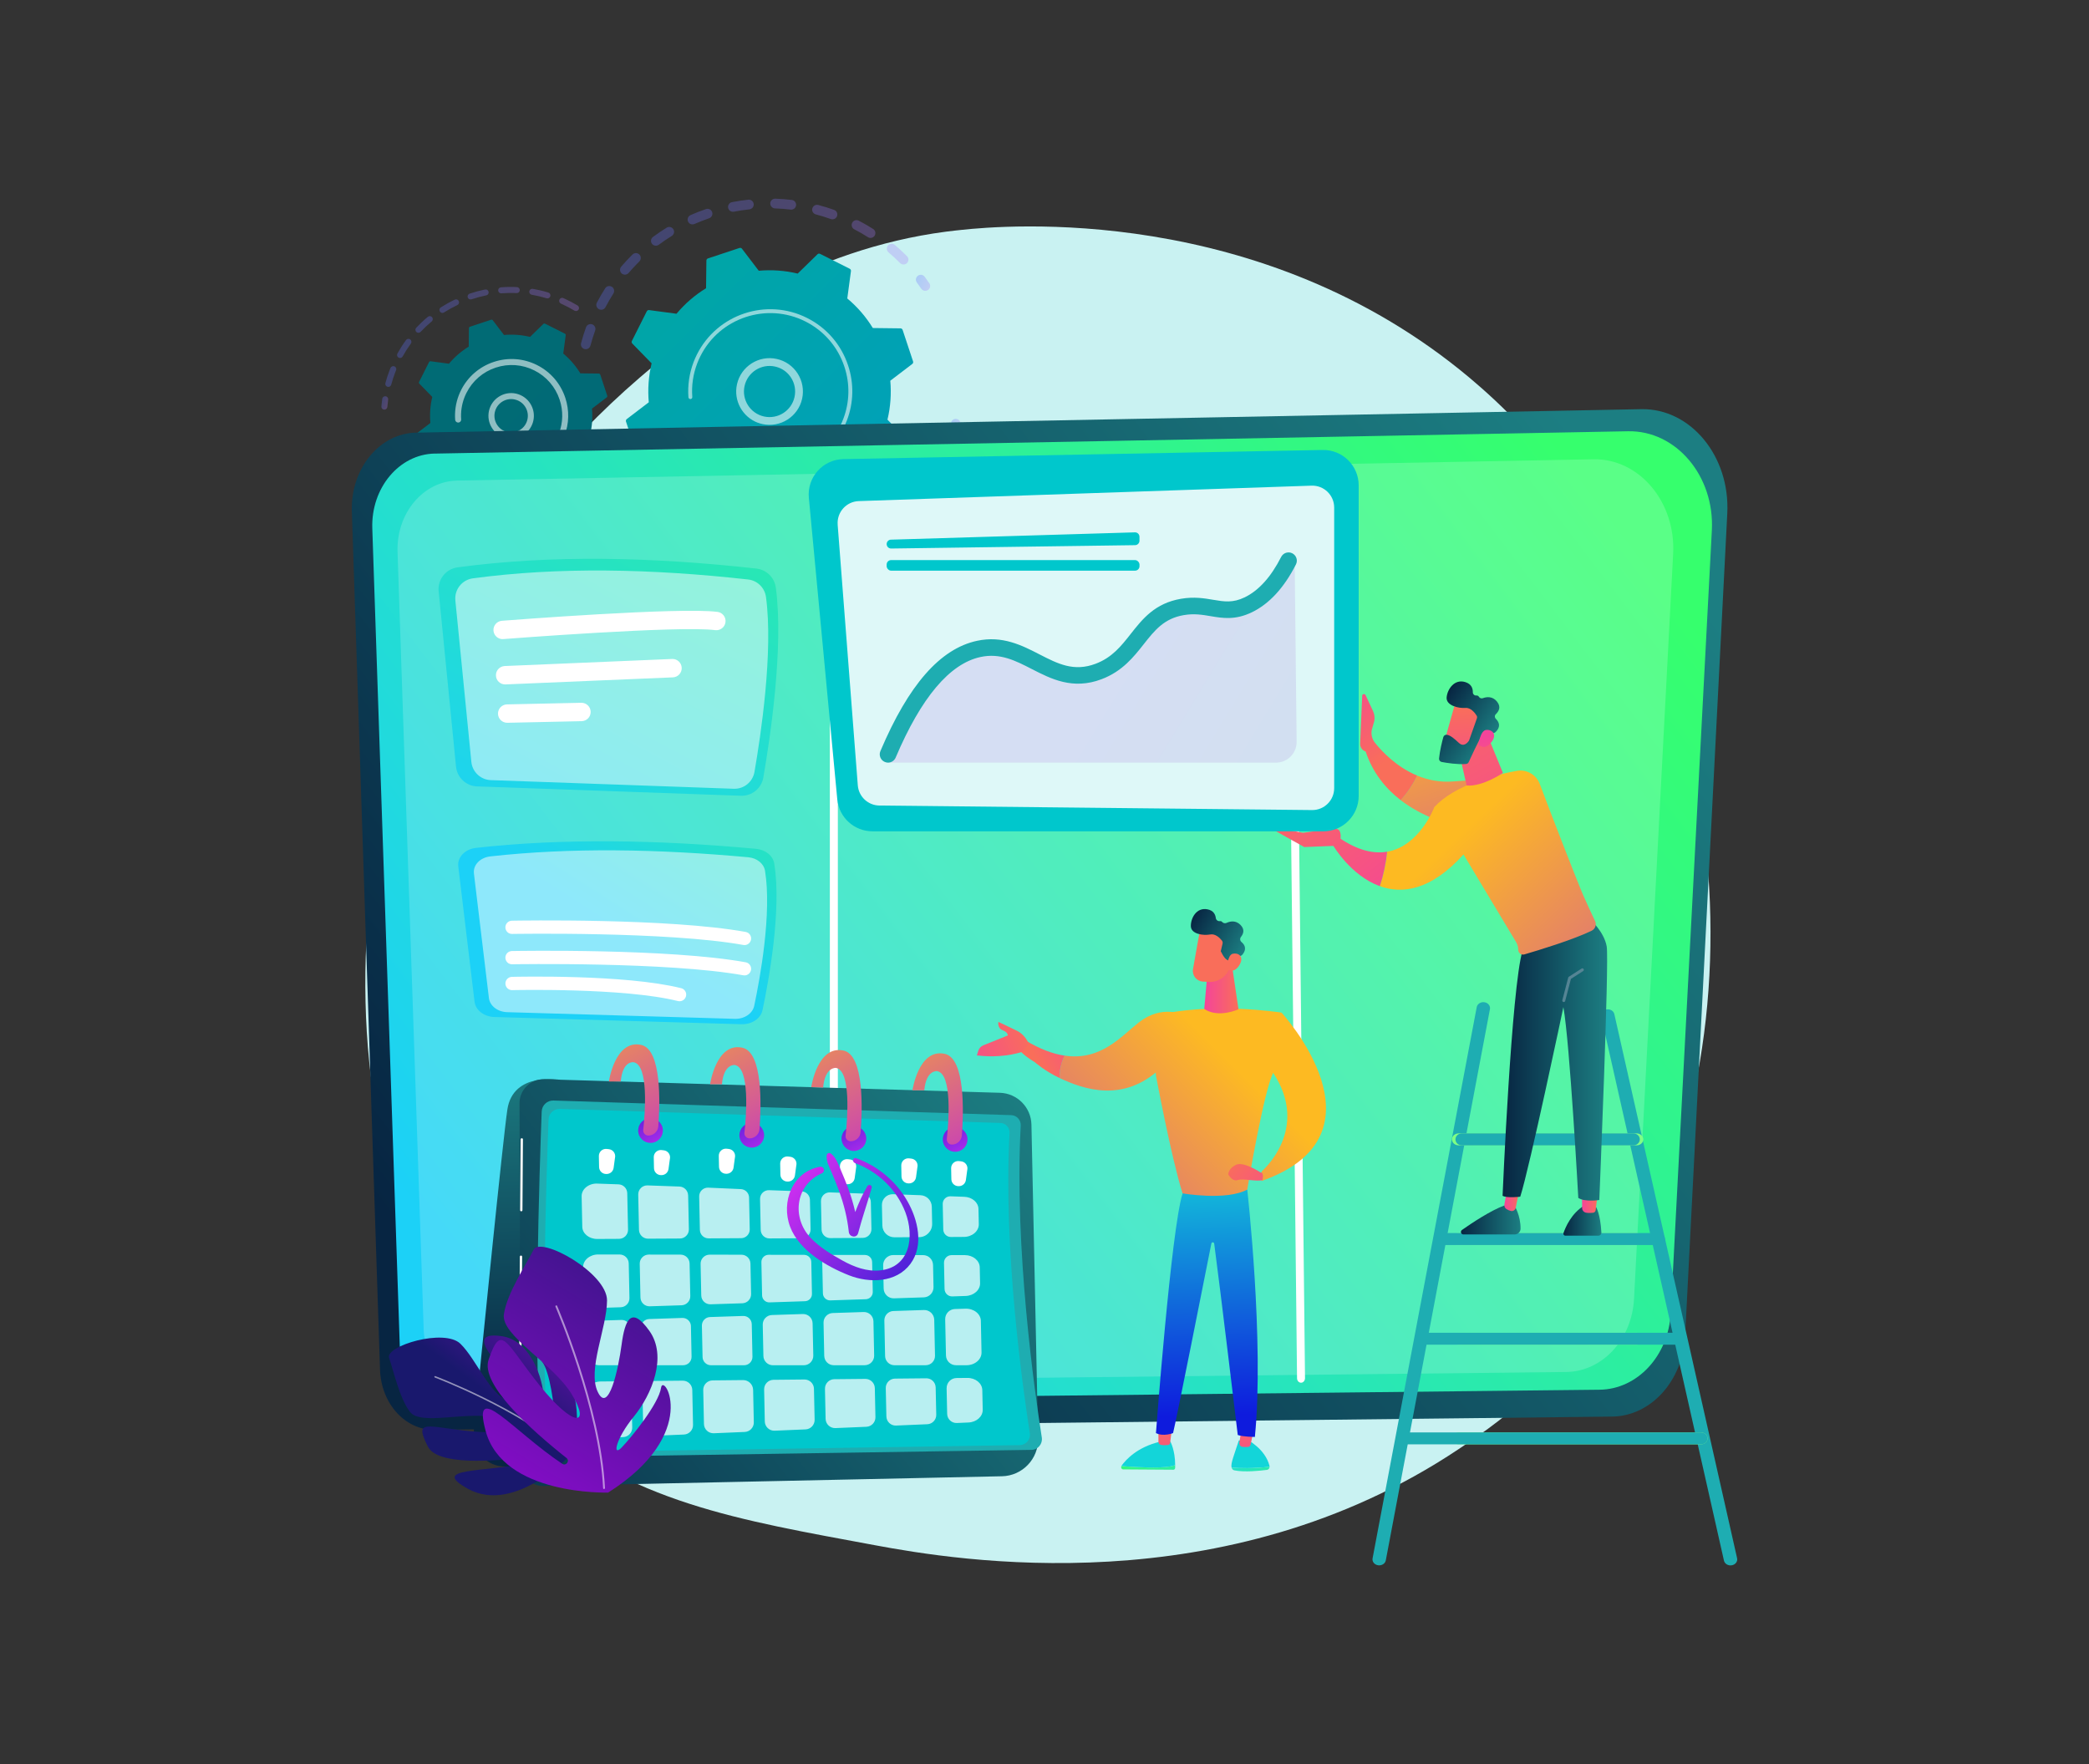 <?xml version="1.0" encoding="UTF-8"?>
<svg id="Layer_1" xmlns="http://www.w3.org/2000/svg" xmlns:xlink="http://www.w3.org/1999/xlink" viewBox="0 0 752 635">
  <rect x="0" y="0" width="752" height="635" fill="#333333" stroke="none"/>
  <defs>
    <style>
      .cls-1 {
        fill: url(#linear-gradient-61);
      }

      .cls-2 {
        fill: url(#linear-gradient-15);
      }

      .cls-3 {
        fill: url(#linear-gradient-13);
      }

      .cls-4 {
        fill: url(#linear-gradient-28);
      }

      .cls-5 {
        fill: url(#linear-gradient-65);
      }

      .cls-6 {
        fill: #c9f2f2;
      }

      .cls-7 {
        fill: url(#linear-gradient-53);
      }

      .cls-8 {
        fill: url(#linear-gradient-42);
      }

      .cls-9 {
        fill: url(#linear-gradient-46);
      }

      .cls-10 {
        fill: url(#linear-gradient-60);
      }

      .cls-11 {
        fill: url(#linear-gradient-2);
      }

      .cls-12 {
        fill: url(#linear-gradient-64);
      }

      .cls-13 {
        fill: url(#linear-gradient-56);
      }

      .cls-14 {
        fill: url(#linear-gradient-43);
      }

      .cls-15 {
        fill: url(#linear-gradient-25);
      }

      .cls-16 {
        fill: url(#linear-gradient-10);
      }

      .cls-17 {
        fill: url(#linear-gradient-12);
      }

      .cls-18 {
        fill: url(#linear-gradient-40);
      }

      .cls-19 {
        fill: url(#linear-gradient-27);
      }

      .cls-20 {
        opacity: .53;
      }

      .cls-20, .cls-21, .cls-22, .cls-23, .cls-24, .cls-25, .cls-26 {
        fill: #fff;
      }

      .cls-27 {
        opacity: .3;
      }

      .cls-28 {
        fill: url(#linear-gradient-37);
      }

      .cls-29 {
        fill: url(#linear-gradient-55);
      }

      .cls-30 {
        fill: url(#linear-gradient-39);
      }

      .cls-31 {
        fill: url(#linear-gradient-52);
      }

      .cls-32 {
        fill: #1eadb2;
      }

      .cls-22 {
        opacity: .5;
      }

      .cls-33 {
        fill: url(#linear-gradient-58);
      }

      .cls-34 {
        fill: url(#linear-gradient-47);
      }

      .cls-35 {
        fill: url(#linear-gradient-26);
      }

      .cls-36 {
        fill: url(#linear-gradient-4);
      }

      .cls-37 {
        fill: url(#linear-gradient-35);
      }

      .cls-38 {
        fill: url(#linear-gradient-30);
      }

      .cls-39 {
        fill: #00c7cc;
      }

      .cls-40 {
        fill: url(#linear-gradient-44);
      }

      .cls-41 {
        fill: url(#linear-gradient-49);
      }

      .cls-42 {
        fill: url(#linear-gradient-3);
      }

      .cls-43 {
        fill: url(#linear-gradient-34);
      }

      .cls-23 {
        opacity: .72;
      }

      .cls-44 {
        fill: url(#linear-gradient-5);
      }

      .cls-45 {
        fill: url(#linear-gradient-38);
      }

      .cls-46 {
        fill: url(#linear-gradient-22);
      }

      .cls-47 {
        fill: url(#linear-gradient-24);
      }

      .cls-24 {
        opacity: .18;
      }

      .cls-48 {
        fill: url(#linear-gradient-54);
      }

      .cls-25 {
        opacity: .87;
      }

      .cls-49 {
        fill: url(#linear-gradient-33);
      }

      .cls-50 {
        fill: url(#linear-gradient-51);
      }

      .cls-51 {
        fill: url(#linear-gradient-8);
      }

      .cls-52 {
        fill: url(#linear-gradient-57);
      }

      .cls-53 {
        fill: #558494;
      }

      .cls-54 {
        fill: url(#linear-gradient-14);
      }

      .cls-55 {
        fill: url(#linear-gradient-62);
      }

      .cls-56 {
        fill: url(#linear-gradient-29);
      }

      .cls-26 {
        opacity: .56;
      }

      .cls-57 {
        fill: url(#linear-gradient-20);
      }

      .cls-58 {
        fill: url(#linear-gradient-17);
      }

      .cls-59 {
        fill: url(#linear-gradient-50);
      }

      .cls-60 {
        fill: url(#linear-gradient-7);
      }

      .cls-61 {
        fill: url(#linear-gradient-9);
      }

      .cls-62 {
        fill: url(#linear-gradient-59);
      }

      .cls-63 {
        fill: url(#linear-gradient-11);
      }

      .cls-64 {
        fill: url(#linear-gradient-19);
      }

      .cls-65 {
        fill: url(#linear-gradient-32);
        opacity: .11;
      }

      .cls-66 {
        fill: url(#linear-gradient-6);
      }

      .cls-67 {
        fill: #1eadb1;
      }

      .cls-68 {
        fill: url(#linear-gradient-36);
      }

      .cls-69 {
        fill: url(#linear-gradient-21);
      }

      .cls-70 {
        fill: url(#linear-gradient-45);
      }

      .cls-71 {
        fill: url(#linear-gradient-48);
      }

      .cls-72 {
        fill: url(#linear-gradient-41);
      }

      .cls-73 {
        fill: url(#linear-gradient-16);
      }

      .cls-74 {
        fill: url(#linear-gradient);
      }

      .cls-75 {
        fill: url(#linear-gradient-23);
      }

      .cls-76 {
        fill: url(#linear-gradient-31);
      }

      .cls-77 {
        fill: url(#linear-gradient-63);
      }

      .cls-78 {
        fill: url(#linear-gradient-18);
      }
    </style>
    <linearGradient id="linear-gradient" x1="-458.85" y1="959.2" x2="-358.99" y2="959.2" gradientTransform="translate(992.99 -644.59) rotate(20.89)" gradientUnits="userSpaceOnUse">
      <stop offset="0" stop-color="#5f71ff"/>
      <stop offset="1" stop-color="#ac79f8"/>
    </linearGradient>
    <linearGradient id="linear-gradient-2" x1="-354.13" y1="932.9" x2="-348.3" y2="932.9" xlink:href="#linear-gradient"/>
    <linearGradient id="linear-gradient-3" x1="-323.86" y1="977.47" x2="-319.86" y2="977.47" xlink:href="#linear-gradient"/>
    <linearGradient id="linear-gradient-4" x1="-421.87" y1="1022.99" x2="-319.01" y2="1022.99" xlink:href="#linear-gradient"/>
    <linearGradient id="linear-gradient-5" x1="-432.12" y1="1044.67" x2="-426.36" y2="1044.67" xlink:href="#linear-gradient"/>
    <linearGradient id="linear-gradient-6" x1="-151.81" y1="1093.23" x2="-518.71" y2="932.16" gradientTransform="translate(992.99 -644.59) rotate(20.89)" gradientUnits="userSpaceOnUse">
      <stop offset="0" stop-color="#0098dd"/>
      <stop offset="1" stop-color="#00a997"/>
    </linearGradient>
    <linearGradient id="linear-gradient-7" x1="-518.26" y1="1042.37" x2="-515.41" y2="1042.37" xlink:href="#linear-gradient"/>
    <linearGradient id="linear-gradient-8" x1="-519.41" y1="1010.39" x2="-463.62" y2="1010.39" xlink:href="#linear-gradient"/>
    <linearGradient id="linear-gradient-9" x1="-494.51" y1="1063.87" x2="-430.84" y2="1063.87" xlink:href="#linear-gradient"/>
    <linearGradient id="linear-gradient-10" x1="-501.51" y1="1067.86" x2="-497.16" y2="1067.86" xlink:href="#linear-gradient"/>
    <linearGradient id="linear-gradient-11" x1="-180.6" y1="1158.7" x2="-547.5" y2="997.62" gradientTransform="translate(992.99 -644.59) rotate(20.89)" gradientUnits="userSpaceOnUse">
      <stop offset="0" stop-color="#361fd5"/>
      <stop offset=".07" stop-color="#2d2bc5"/>
      <stop offset=".22" stop-color="#1c43a7"/>
      <stop offset=".38" stop-color="#105590"/>
      <stop offset=".56" stop-color="#07627f"/>
      <stop offset=".75" stop-color="#016a76"/>
      <stop offset="1" stop-color="#006d73"/>
    </linearGradient>
    <linearGradient id="linear-gradient-12" x1="578.71" y1="170.54" x2="171.25" y2="480.78" gradientUnits="userSpaceOnUse">
      <stop offset="0" stop-color="#1c7e82"/>
      <stop offset="1" stop-color="#072542"/>
    </linearGradient>
    <linearGradient id="linear-gradient-13" x1="572.62" y1="174.98" x2="179.09" y2="474.61" gradientUnits="userSpaceOnUse">
      <stop offset="0" stop-color="#36ff6d"/>
      <stop offset="1" stop-color="#1cd1f7"/>
    </linearGradient>
    <linearGradient id="linear-gradient-14" x1="14270.19" y1="410.14" x2="14339.07" y2="410.14" gradientTransform="translate(14861.75) rotate(-180) scale(1 -1)" gradientUnits="userSpaceOnUse">
      <stop offset="0" stop-color="#7fff85"/>
      <stop offset="1" stop-color="#7eff83"/>
    </linearGradient>
    <linearGradient id="linear-gradient-15" y1="446.02" y2="446.02" xlink:href="#linear-gradient-14"/>
    <linearGradient id="linear-gradient-16" y1="481.9" y2="481.9" xlink:href="#linear-gradient-14"/>
    <linearGradient id="linear-gradient-17" x1="14247.04" y1="517.78" y2="517.78" xlink:href="#linear-gradient-14"/>
    <linearGradient id="linear-gradient-18" x1="6485.27" y1="439.36" x2="6498.96" y2="439.36" gradientTransform="translate(7061.75) rotate(-180) scale(1 -1)" xlink:href="#linear-gradient-12"/>
    <linearGradient id="linear-gradient-19" x1="6486.66" y1="433" x2="6492.21" y2="433" gradientTransform="translate(7061.75) rotate(-180) scale(1 -1)" gradientUnits="userSpaceOnUse">
      <stop offset="0" stop-color="#f96e5a"/>
      <stop offset="1" stop-color="#f4449a"/>
    </linearGradient>
    <linearGradient id="linear-gradient-20" x1="6514.37" y1="439.14" x2="6535.84" y2="439.14" gradientTransform="translate(7061.75) rotate(-180) scale(1 -1)" xlink:href="#linear-gradient-12"/>
    <linearGradient id="linear-gradient-21" x1="6514.7" y1="430.54" x2="6520.22" y2="430.54" xlink:href="#linear-gradient-19"/>
    <linearGradient id="linear-gradient-22" x1="6483.21" y1="381.58" x2="6520.84" y2="381.58" gradientTransform="translate(7061.75) rotate(-180) scale(1 -1)" xlink:href="#linear-gradient-12"/>
    <linearGradient id="linear-gradient-23" x1="6546.55" y1="248.49" x2="6507.23" y2="373.77" gradientTransform="translate(7061.75) rotate(-180) scale(1 -1)" gradientUnits="userSpaceOnUse">
      <stop offset="0" stop-color="#fdba22"/>
      <stop offset="1" stop-color="#bc24d9"/>
    </linearGradient>
    <linearGradient id="linear-gradient-24" x1="499.9" y1="273.67" x2="477.61" y2="241.43" gradientTransform="matrix(1,0,0,1,0,0)" xlink:href="#linear-gradient-19"/>
    <linearGradient id="linear-gradient-25" x1="6536.19" y1="300.23" x2="6430.12" y2="412.71" xlink:href="#linear-gradient-23"/>
    <linearGradient id="linear-gradient-26" x1="6598.07" y1="273.41" x2="6553.75" y2="328.55" xlink:href="#linear-gradient-19"/>
    <linearGradient id="linear-gradient-27" x1="6606.47" y1="280.16" x2="6562.15" y2="335.3" xlink:href="#linear-gradient-19"/>
    <linearGradient id="linear-gradient-28" x1="6548.21" y1="240.09" x2="6505.29" y2="318.95" xlink:href="#linear-gradient-19"/>
    <linearGradient id="linear-gradient-29" x1="7899.47" y1="4569.87" x2="7880.5" y2="4594.97" gradientTransform="translate(9616.37 1076.65) rotate(-144.78) scale(1 -1)" xlink:href="#linear-gradient-19"/>
    <linearGradient id="linear-gradient-30" x1="7884.98" y1="4575.93" x2="7907.64" y2="4575.93" gradientTransform="translate(9616.37 1076.65) rotate(-144.78) scale(1 -1)" xlink:href="#linear-gradient-12"/>
    <linearGradient id="linear-gradient-31" x1="7871.68" y1="4589.75" x2="7886.9" y2="4574.14" gradientTransform="translate(9616.37 1076.65) rotate(-144.78) scale(1 -1)" xlink:href="#linear-gradient-19"/>
    <linearGradient id="linear-gradient-32" x1="390.48" y1="236.77" x2="652.9" y2="396.36" gradientUnits="userSpaceOnUse">
      <stop offset="0" stop-color="#8a0ccb"/>
      <stop offset="1" stop-color="#19186d"/>
    </linearGradient>
    <linearGradient id="linear-gradient-33" x1="299.83" y1="211.58" x2="221.1" y2="334.84" xlink:href="#linear-gradient-13"/>
    <linearGradient id="linear-gradient-34" x1="316.86" y1="57.53" x2="180.82" y2="311.81" xlink:href="#linear-gradient-13"/>
    <linearGradient id="linear-gradient-35" x1="3949.17" y1="381.1" x2="3945.83" y2="505.21" gradientTransform="translate(4133.26) rotate(-180) scale(1 -1)" xlink:href="#linear-gradient-12"/>
    <linearGradient id="linear-gradient-36" x1="3941.14" y1="6160.81" x2="3761.94" y2="6396.18" gradientTransform="translate(6610.03 4198.78) rotate(-91.21) scale(1 -1)" xlink:href="#linear-gradient-12"/>
    <linearGradient id="linear-gradient-37" x1="3795.93" y1="459.94" x2="3841.01" y2="420.18" gradientTransform="translate(4133.26) rotate(-180) scale(1 -1)" gradientUnits="userSpaceOnUse">
      <stop offset="0" stop-color="#361fd5"/>
      <stop offset="1" stop-color="#c92eef"/>
    </linearGradient>
    <linearGradient id="linear-gradient-38" x1="3798.63" y1="463" x2="3843.7" y2="423.24" xlink:href="#linear-gradient-37"/>
    <linearGradient id="linear-gradient-39" x1="3795.46" y1="398.54" x2="3784.74" y2="419.34" gradientTransform="translate(4089.53 1115.72) rotate(-163.15) scale(1 -1)" xlink:href="#linear-gradient-37"/>
    <linearGradient id="linear-gradient-40" x1="3831.88" y1="398.2" x2="3821.16" y2="419" xlink:href="#linear-gradient-37"/>
    <linearGradient id="linear-gradient-41" x1="3868.65" y1="397" x2="3857.93" y2="417.8" xlink:href="#linear-gradient-37"/>
    <linearGradient id="linear-gradient-42" x1="3905.07" y1="395.29" x2="3894.35" y2="416.09" gradientTransform="translate(4122.45 906.71) rotate(-166.72) scale(1 -1)" xlink:href="#linear-gradient-37"/>
    <linearGradient id="linear-gradient-43" x1="3924.08" y1="350.01" x2="3885.17" y2="425.5" gradientTransform="translate(4133.26) rotate(-180) scale(1 -1)" xlink:href="#linear-gradient-23"/>
    <linearGradient id="linear-gradient-44" x1="3887.66" y1="351.01" x2="3848.74" y2="426.52" gradientTransform="translate(4133.26) rotate(-180) scale(1 -1)" xlink:href="#linear-gradient-23"/>
    <linearGradient id="linear-gradient-45" x1="3851.24" y1="352.02" x2="3812.31" y2="427.55" gradientTransform="translate(4133.26) rotate(-180) scale(1 -1)" xlink:href="#linear-gradient-23"/>
    <linearGradient id="linear-gradient-46" x1="3814.82" y1="353.18" x2="3775.87" y2="428.74" gradientTransform="translate(4133.26) rotate(-180) scale(1 -1)" xlink:href="#linear-gradient-23"/>
    <linearGradient id="linear-gradient-47" x1="5306.7" y1="569.48" x2="5307.52" y2="544.92" gradientTransform="translate(-4857.94)" gradientUnits="userSpaceOnUse">
      <stop offset="0" stop-color="#0e1bdd"/>
      <stop offset="1" stop-color="#13d5d9"/>
    </linearGradient>
    <linearGradient id="linear-gradient-48" x1="5335.88" y1="506.63" x2="5285.28" y2="546.36" gradientTransform="translate(-4857.94)" xlink:href="#linear-gradient-13"/>
    <linearGradient id="linear-gradient-49" x1="6729.77" y1="507.24" x2="6727.02" y2="531.21" gradientTransform="translate(7177.56) rotate(-180) scale(1 -1)" xlink:href="#linear-gradient-19"/>
    <linearGradient id="linear-gradient-50" x1="6776.4" y1="518.42" x2="6727.47" y2="556.84" gradientTransform="translate(7177.56) rotate(-180) scale(1 -1)" xlink:href="#linear-gradient-13"/>
    <linearGradient id="linear-gradient-51" x1="6762.29" y1="584.67" x2="6763.11" y2="560.11" gradientTransform="translate(7177.56) rotate(-180) scale(1 -1)" xlink:href="#linear-gradient-47"/>
    <linearGradient id="linear-gradient-52" x1="6758.7" y1="510.3" x2="6756.13" y2="532.73" gradientTransform="translate(7177.56) rotate(-180) scale(1 -1)" xlink:href="#linear-gradient-19"/>
    <linearGradient id="linear-gradient-53" x1="4931.01" y1="509.59" x2="4934.09" y2="413.01" gradientTransform="translate(5365.72) rotate(-180) scale(1 -1)" xlink:href="#linear-gradient-47"/>
    <linearGradient id="linear-gradient-54" x1="444.83" y1="384.08" x2="348.12" y2="480.79" gradientTransform="matrix(1,0,0,1,0,0)" xlink:href="#linear-gradient-23"/>
    <linearGradient id="linear-gradient-55" x1="4919.89" y1="355.28" x2="4932.21" y2="355.28" gradientTransform="translate(5365.72) rotate(-180) scale(1 -1)" xlink:href="#linear-gradient-19"/>
    <linearGradient id="linear-gradient-56" x1="7378.49" y1="-188.83" x2="7400.07" y2="-194.08" gradientTransform="translate(5783.15 3132.01) rotate(-151.13) scale(1 -1)" xlink:href="#linear-gradient-19"/>
    <linearGradient id="linear-gradient-57" x1="6019.1" y1="131.94" x2="6041.33" y2="131.94" gradientTransform="translate(5783.15 3132.01) rotate(-151.13) scale(1 -1)" xlink:href="#linear-gradient-12"/>
    <linearGradient id="linear-gradient-58" x1="7377.73" y1="-191.96" x2="7399.31" y2="-197.21" gradientTransform="translate(5783.15 3132.01) rotate(-151.13) scale(1 -1)" xlink:href="#linear-gradient-19"/>
    <linearGradient id="linear-gradient-59" x1="458.34" y1="397.59" x2="361.63" y2="494.3" gradientTransform="matrix(1,0,0,1,0,0)" xlink:href="#linear-gradient-23"/>
    <linearGradient id="linear-gradient-60" x1="4922.89" y1="418.13" x2="4900.97" y2="436.85" gradientTransform="translate(5365.72) rotate(-180) scale(1 -1)" xlink:href="#linear-gradient-19"/>
    <linearGradient id="linear-gradient-61" x1="421.76" y1="361.01" x2="325.05" y2="457.72" gradientTransform="matrix(1,0,0,1,0,0)" xlink:href="#linear-gradient-23"/>
    <linearGradient id="linear-gradient-62" x1="372.6" y1="380.43" x2="395.28" y2="368.89" gradientTransform="matrix(1,0,0,1,0,0)" xlink:href="#linear-gradient-19"/>
    <linearGradient id="linear-gradient-63" x1="370.54" y1="370.34" x2="340.69" y2="383.07" gradientTransform="matrix(1,0,0,1,0,0)" xlink:href="#linear-gradient-19"/>
    <linearGradient id="linear-gradient-64" x1="793.85" y1="350.05" x2="757.15" y2="388.2" gradientTransform="translate(-624.4 212.63) rotate(-7.28)" xlink:href="#linear-gradient-32"/>
    <linearGradient id="linear-gradient-65" x1="757.46" y1="427.59" x2="845.78" y2="315.63" gradientTransform="translate(-624.4 212.63) rotate(-7.28)" xlink:href="#linear-gradient-32"/>
  </defs>
  <path class="cls-6" d="M557.49,495.32c-12.6,12.99-23.88,20.63-32.52,26.39-84.21,56.23-180.48,40.02-210.24,34.48-48.02-8.94-88.55-15.24-123.38-46.71-79.14-71.5-75.29-220.64-14.82-313.03,7.17-10.95,67.55-100.45,164.02-113.06,2.36-.31,4.12-.48,5.66-.65,14.92-1.58,107.41-9.92,182.82,53.26,10.79,9.04,28.17,25.36,44.28,50.24,58.9,90.97,59.09,231.86-15.82,309.07Z"/>
  <g>
    <g>
      <g class="cls-27">
        <path class="cls-74" d="M210.24,125.6c-.83-.32-1.3-1.21-1.07-2.09.51-1.91,1.11-3.83,1.78-5.7.33-.91,1.33-1.38,2.24-1.05.01,0,.02,0,.03.01.89.34,1.35,1.33,1.02,2.23-.64,1.78-1.21,3.6-1.69,5.41-.25.93-1.21,1.49-2.14,1.24-.06-.02-.12-.04-.18-.06ZM215.79,111.39c-.06-.02-.13-.05-.19-.09-.86-.45-1.19-1.51-.74-2.36.92-1.76,1.93-3.5,2.99-5.16.52-.82,1.6-1.06,2.42-.54.82.52,1.05,1.6.54,2.42-1.01,1.58-1.96,3.24-2.84,4.91-.42.79-1.36,1.14-2.17.82ZM224.32,98.75c-.18-.07-.36-.17-.51-.3-.73-.63-.82-1.73-.19-2.47,1.29-1.51,2.66-2.98,4.07-4.37.69-.68,1.8-.67,2.48.02.68.69.67,1.8-.02,2.48-1.34,1.32-2.64,2.72-3.86,4.15-.49.58-1.28.76-1.96.5ZM235.47,88.34c-.3-.11-.57-.31-.78-.59-.58-.78-.41-1.87.36-2.45,1.59-1.18,3.26-2.31,4.94-3.35.82-.51,1.9-.25,2.41.57.51.82.25,1.9-.57,2.41-1.6.99-3.18,2.06-4.69,3.18-.5.37-1.13.44-1.67.23ZM248.66,80.67c-.42-.16-.78-.48-.98-.93-.39-.89.01-1.92.9-2.31,1.81-.8,3.68-1.53,5.56-2.17.91-.31,1.91.17,2.22,1.09.31.91-.17,1.91-1.09,2.22-1.79.61-3.56,1.31-5.28,2.06-.44.19-.91.19-1.33.03ZM263.21,76.12c-.55-.21-.98-.69-1.1-1.3-.18-.95.44-1.87,1.38-2.05,1.95-.38,3.93-.68,5.9-.89.96-.1,1.82.59,1.93,1.55.1.96-.59,1.82-1.55,1.93-1.87.2-3.76.48-5.61.84-.33.06-.66.03-.96-.08ZM324.64,95.1c-.23-.09-.44-.22-.62-.4-1.32-1.34-2.72-2.64-4.16-3.86-.74-.63-.83-1.73-.2-2.47.63-.74,1.73-.83,2.47-.2,1.51,1.29,2.99,2.65,4.38,4.06.68.69.67,1.8-.01,2.48-.5.5-1.23.63-1.86.39ZM278.41,74.9c-.68-.26-1.15-.93-1.13-1.69.03-.97.84-1.72,1.81-1.69,1.98.06,3.98.22,5.95.45.96.12,1.65.98,1.53,1.95-.11.96-.99,1.65-1.95,1.53-1.87-.22-3.77-.37-5.65-.43-.2,0-.39-.05-.57-.11ZM312.76,85.53c-.11-.04-.21-.09-.32-.16-1.59-1.01-3.24-1.96-4.92-2.83-.86-.45-1.19-1.5-.74-2.36.45-.86,1.51-1.19,2.36-.74,1.76.92,3.5,1.92,5.17,2.98.82.52,1.06,1.6.54,2.42-.45.71-1.34.99-2.1.7ZM293.49,77.11c-.83-.32-1.3-1.21-1.07-2.08.25-.93,1.2-1.49,2.14-1.25,1.91.51,3.83,1.1,5.7,1.77.01,0,.02,0,.04.01.89.34,1.34,1.33,1.02,2.23-.33.91-1.33,1.38-2.24,1.06-1.77-.63-3.6-1.2-5.42-1.68-.06-.02-.12-.04-.18-.06Z"/>
        <path class="cls-11" d="M332.46,104.58c-.32-.12-.61-.34-.82-.65-.51-.75-1.04-1.49-1.58-2.22-.58-.78-.42-1.87.36-2.45.78-.58,1.87-.42,2.45.36.57.77,1.13,1.55,1.67,2.34.54.8.34,1.89-.46,2.43-.49.34-1.1.39-1.61.19Z"/>
      </g>
      <g class="cls-27">
        <path class="cls-42" d="M342.92,156.92c-.79-.3-1.27-1.14-1.09-1.99.18-.88.35-1.79.5-2.68.16-.95,1.06-1.6,2.01-1.44.96.16,1.6,1.06,1.44,2.01-.16.94-.33,1.89-.53,2.82-.2.95-1.12,1.55-2.07,1.36-.09-.02-.18-.05-.27-.08Z"/>
        <path class="cls-36" d="M251.92,206.78c-.75-.29-1.5-.59-2.25-.9-.89-.38-1.31-1.4-.93-2.29.37-.89,1.41-1.31,2.29-.94,1.73.73,3.48,1.38,5.23,1.95.92.3,1.42,1.29,1.12,2.21-.3.92-1.29,1.42-2.21,1.12-1.08-.35-2.18-.74-3.25-1.15ZM241.41,201.72c-.09-.03-.18-.08-.27-.13-1.68-.99-3.34-2.07-4.93-3.2-.79-.56-.97-1.65-.41-2.44.56-.79,1.66-.97,2.44-.41,1.51,1.07,3.08,2.09,4.68,3.04.83.49,1.11,1.57.62,2.4-.44.75-1.35,1.04-2.13.75ZM264.1,210.17c-.77-.29-1.25-1.1-1.1-1.95.17-.95,1.08-1.58,2.03-1.41,1.82.33,3.68.58,5.53.76.96.09,1.67.94,1.58,1.91-.09.96-.94,1.67-1.91,1.58-1.94-.18-3.9-.45-5.82-.8-.11-.02-.21-.05-.32-.09ZM229.41,192.7c-.21-.08-.4-.2-.57-.36-1.42-1.34-2.8-2.75-4.1-4.2-.65-.72-.59-1.83.13-2.47.72-.65,1.83-.59,2.47.13,1.24,1.38,2.55,2.72,3.9,3.99.7.66.74,1.77.07,2.47-.5.53-1.26.68-1.9.44ZM279.07,211.19c-.63-.24-1.09-.84-1.13-1.56-.04-.97.71-1.78,1.67-1.83,1.85-.08,3.72-.24,5.56-.48.96-.12,1.84.55,1.96,1.51.12.96-.55,1.84-1.51,1.96-1.94.25-3.91.42-5.85.5-.25.01-.48-.03-.7-.11ZM293.89,208.89c-.51-.19-.92-.62-1.07-1.18-.25-.93.3-1.89,1.23-2.15,1.79-.48,3.58-1.05,5.32-1.68.91-.33,1.91.14,2.24,1.05.33.91-.14,1.91-1.05,2.24-1.83.66-3.72,1.26-5.6,1.77-.37.1-.75.07-1.08-.05ZM307.87,203.42c-.38-.15-.72-.43-.93-.82-.45-.86-.12-1.91.74-2.36,1.64-.86,3.27-1.8,4.83-2.8.82-.52,1.9-.28,2.42.54.52.82.28,1.9-.54,2.42-1.64,1.05-3.35,2.04-5.08,2.94-.46.24-.99.26-1.44.09ZM320.31,195.02c-.27-.1-.51-.27-.71-.5-.63-.74-.54-1.84.2-2.47,1.41-1.2,2.79-2.47,4.1-3.79.68-.69,1.79-.69,2.48,0,.69.68.69,1.79,0,2.48-1.37,1.38-2.83,2.72-4.32,3.99-.5.43-1.18.52-1.76.3ZM330.62,184.1c-.15-.06-.29-.14-.43-.24-.77-.58-.93-1.68-.35-2.45,1.11-1.48,2.18-3.02,3.16-4.6.51-.82,1.6-1.06,2.41-.55.82.51,1.07,1.59.55,2.41-1.04,1.65-2.16,3.28-3.33,4.84-.48.64-1.31.86-2.02.58ZM338.26,171.19s-.07-.03-.1-.04c-.88-.4-1.27-1.44-.87-2.32.56-1.24,1.09-2.52,1.58-3.79.18-.46.35-.92.51-1.38.33-.91,1.33-1.39,2.24-1.06.93.31,1.39,1.33,1.06,2.24-.17.49-.35.97-.54,1.46-.51,1.34-1.07,2.68-1.66,3.99-.38.85-1.36,1.24-2.22.91Z"/>
        <path class="cls-44" d="M219.66,181.23c-.33-.12-.62-.35-.83-.66-.53-.79-1.05-1.6-1.56-2.41-.51-.82-.25-1.9.57-2.41.82-.51,1.9-.25,2.41.57.48.77.97,1.55,1.48,2.29.54.8.33,1.89-.47,2.43-.49.33-1.09.38-1.6.18Z"/>
      </g>
      <g>
        <path class="cls-66" d="M229.11,163.1c.11.33.42.56.77.56l9.96.12c2.43,3.97,5.51,7.57,9.19,10.64l-1.32,9.86c-.05.35.13.68.44.84l10.67,5.36c.31.16.69.1.94-.15l7.12-6.95c4.65,1.12,9.39,1.43,14.02,1.02l6.04,7.92c.21.28.58.39.91.28l11.34-3.76c.33-.11.56-.42.56-.77l.12-9.96c3.97-2.43,7.57-5.51,10.64-9.19l9.86,1.32c.35.05.68-.13.84-.44l5.36-10.67c.16-.31.1-.69-.15-.94l-6.95-7.12c1.12-4.65,1.43-9.39,1.02-14.02l7.92-6.04c.28-.21.39-.58.28-.91l-3.76-11.34c-.11-.33-.42-.56-.77-.56l-9.96-.12c-2.43-3.97-5.51-7.57-9.19-10.64l1.32-9.86c.05-.35-.13-.68-.44-.84l-10.67-5.36c-.31-.16-.69-.1-.94.15l-7.12,6.95c-4.65-1.12-9.39-1.43-14.02-1.02l-6.04-7.92c-.21-.28-.58-.39-.91-.28l-11.34,3.76c-.33.11-.56.42-.56.77l-.12,9.96c-3.97,2.43-7.57,5.51-10.64,9.19l-9.86-1.32c-.35-.05-.68.13-.84.44l-5.36,10.67c-.16.31-.1.69.15.94l6.95,7.12c-1.12,4.65-1.43,9.39-1.02,14.02l-7.92,6.04c-.28.21-.39.58-.28.91l3.76,11.34Z"/>
        <path class="cls-26" d="M272.73,152.15c-5.47-2.09-8.74-7.94-7.43-13.82,1.43-6.46,7.86-10.56,14.32-9.12,3.13.69,5.81,2.57,7.53,5.27,1.72,2.7,2.29,5.92,1.6,9.05-1.43,6.46-7.86,10.56-14.32,9.12-.58-.13-1.15-.3-1.69-.51ZM280.32,132.34c-.42-.16-.86-.29-1.31-.39-4.96-1.1-9.88,2.04-10.98,6.99-1.1,4.96,2.04,9.88,7,10.98,4.96,1.1,9.88-2.04,10.98-6.99.53-2.4.1-4.87-1.22-6.94-1.07-1.69-2.63-2.95-4.46-3.65Z"/>
        <path class="cls-26" d="M266.78,168.44c-.94-.36-1.87-.77-2.78-1.22h0c-.29-.14-.57-.29-.85-.45-1.39-.76-2.72-1.62-3.96-2.58-.02-.01-.03-.03-.05-.04-.05-.04-.1-.07-.14-.11-.09-.07-.19-.15-.28-.22-.24-.2-.32-.52-.22-.79.03-.07.06-.13.11-.19.24-.3.68-.35.98-.11,1.55,1.25,3.25,2.34,5.04,3.24,8.91,4.47,19.08,3.76,27.07-1.01,4.44-2.65,8.2-6.55,10.69-11.5.44-.87.83-1.75,1.17-2.65,2.3-6.03,2.46-12.61.4-18.82-2.36-7.13-7.36-12.92-14.07-16.29-13.86-6.96-30.8-1.35-37.76,12.51-.43.85-.81,1.73-1.15,2.61-1.47,3.85-2.08,7.97-1.77,12.08,0,.11,0,.21-.04.3-.09.25-.32.43-.6.45-.39.03-.72-.26-.75-.65-.32-4.31.32-8.64,1.86-12.68.36-.93.76-1.85,1.21-2.74,7.31-14.55,25.09-20.44,39.64-13.13,7.05,3.54,12.29,9.61,14.77,17.1,2.16,6.52,2,13.43-.42,19.76-.36.94-.77,1.87-1.23,2.78-3.54,7.05-9.61,12.29-17.1,14.77-6.52,2.16-13.43,2-19.76-.42Z"/>
      </g>
    </g>
    <g>
      <g class="cls-27">
        <path class="cls-60" d="M137.98,147.4c-.44-.17-.73-.61-.69-1.1.07-.92.17-1.84.3-2.75.08-.59.63-1,1.22-.92.59.08,1,.63.92,1.22-.12.87-.22,1.75-.29,2.62-.05.59-.57,1.04-1.16.99-.11,0-.21-.03-.3-.07Z"/>
        <path class="cls-51" d="M139.39,139.2c-.51-.2-.8-.75-.66-1.29.41-1.53.9-3.05,1.47-4.52.12-.31.24-.62.37-.93.23-.55.88-.79,1.41-.6.55.22.82.86.6,1.41-.12.3-.24.59-.35.89-.54,1.41-1.01,2.86-1.4,4.32-.16.58-.75.92-1.32.76-.04-.01-.07-.02-.11-.03ZM143.62,128.8s-.1-.04-.14-.07c-.52-.29-.71-.95-.42-1.47.93-1.67,1.97-3.31,3.1-4.85.35-.48,1.03-.59,1.51-.24.48.35.59,1.03.24,1.51-1.07,1.47-2.07,3.03-2.96,4.63-.26.48-.83.67-1.33.49ZM150.24,119.73c-.13-.05-.25-.12-.36-.22-.43-.41-.46-1.09-.05-1.53,1.31-1.39,2.72-2.72,4.2-3.94.46-.38,1.14-.32,1.52.14.38.46.32,1.14-.14,1.52-1.41,1.17-2.75,2.43-4,3.76-.31.33-.78.42-1.17.27ZM158.88,112.57c-.21-.08-.39-.23-.53-.43-.32-.5-.17-1.17.33-1.49,1.62-1.03,3.31-1.97,5.03-2.79.54-.26,1.18-.03,1.44.51.26.54.03,1.18-.51,1.44-1.64.78-3.26,1.68-4.8,2.66-.3.19-.66.22-.97.1ZM169.02,107.74c-.29-.11-.53-.35-.64-.67-.19-.57.12-1.18.68-1.37,1.82-.61,3.69-1.11,5.56-1.49.59-.12,1.16.26,1.27.84s-.26,1.16-.84,1.27c-1.79.36-3.57.84-5.3,1.42-.25.08-.5.07-.73-.02ZM180.02,105.51c-.38-.14-.66-.5-.69-.93-.05-.6.4-1.11,1-1.16,1.91-.15,3.84-.18,5.75-.08.6.03,1.06.54,1.03,1.13-.03.6-.54,1.06-1.13,1.03-1.82-.09-3.66-.06-5.48.08-.16.01-.32-.01-.47-.07ZM191.22,106.04c-.47-.18-.77-.68-.68-1.19.1-.59.66-.98,1.25-.88,1.88.33,3.76.77,5.6,1.33.57.18.89.78.72,1.35-.17.57-.78.89-1.35.72-1.75-.53-3.55-.96-5.34-1.27-.07-.01-.14-.03-.2-.06ZM206.96,111.9c-.06-.02-.12-.05-.17-.08-1.35-.81-2.77-1.56-4.22-2.23-.22-.1-.44-.2-.65-.3-.55-.24-.79-.88-.55-1.43.24-.55.89-.81,1.43-.55.23.1.46.21.69.31,1.51.7,3,1.49,4.42,2.34.51.31.68.97.37,1.48-.27.46-.83.64-1.31.45Z"/>
      </g>
      <g class="cls-27">
        <path class="cls-61" d="M167.8,193.86c-.55-.21-.83-.83-.63-1.38.21-.56.83-.85,1.39-.64,1.69.62,3.43,1.14,5.17,1.55.58.14.94.72.81,1.3-.14.58-.72.94-1.3.81-1.83-.43-3.65-.98-5.42-1.62,0,0,0,0-.01,0ZM162.73,191.64s-.07-.03-.11-.05c-1.68-.85-3.32-1.82-4.88-2.87-.5-.33-.63-1-.29-1.5.33-.5,1.01-.63,1.5-.3,1.49,1,3.06,1.92,4.66,2.74.53.27.74.92.47,1.45-.25.5-.84.71-1.35.52ZM178.55,196.37c-.45-.17-.74-.63-.69-1.13.06-.59.6-1.02,1.19-.96,1.79.19,3.6.28,5.4.25.6,0,1.09.47,1.1,1.07,0,.6-.47,1.09-1.07,1.1-1.88.03-3.78-.06-5.66-.27-.1-.01-.19-.03-.27-.06ZM153.56,185.47c-.11-.04-.22-.11-.32-.19-1.42-1.23-2.78-2.57-4.05-3.97-.4-.44-.37-1.13.08-1.53.44-.4,1.13-.36,1.53.08,1.2,1.33,2.5,2.6,3.86,3.78.45.39.5,1.07.11,1.53-.31.35-.79.46-1.2.3ZM189.59,196.22c-.36-.14-.63-.46-.69-.86-.08-.59.33-1.14.93-1.22,1.78-.24,3.56-.59,5.3-1.05.58-.15,1.17.19,1.32.77.15.58-.19,1.17-.77,1.32-1.82.48-3.69.85-5.55,1.1-.19.03-.37,0-.53-.06ZM200.27,193.42c-.27-.1-.5-.32-.62-.61-.22-.56.05-1.18.61-1.4,1.67-.66,3.32-1.43,4.89-2.29.53-.29,1.18-.09,1.47.43.29.52.09,1.18-.43,1.47-1.65.9-3.38,1.7-5.13,2.4-.26.1-.54.1-.78,0ZM209.97,188.15c-.19-.07-.37-.2-.49-.38-.35-.49-.23-1.16.25-1.51,1.47-1.04,2.88-2.18,4.2-3.39.44-.4,1.12-.37,1.53.07.4.44.37,1.12-.07,1.53-1.39,1.27-2.87,2.47-4.41,3.56-.31.22-.69.25-1.01.13Z"/>
        <path class="cls-16" d="M146.13,177.23c-.19-.07-.37-.21-.5-.39-.53-.76-1.04-1.53-1.52-2.31-.31-.51-.16-1.17.35-1.49.51-.31,1.17-.15,1.49.35.45.74.94,1.48,1.45,2.2.34.49.22,1.16-.26,1.51-.31.21-.68.25-1.01.12Z"/>
      </g>
      <g>
        <path class="cls-63" d="M151.95,164.5c.07.22.28.37.51.38l6.66.08c1.63,2.65,3.69,5.07,6.15,7.12l-.89,6.6c-.03.23.09.46.3.56l7.14,3.59c.21.1.46.07.63-.1l4.77-4.65c3.11.75,6.28.96,9.38.68l4.04,5.3c.14.19.39.26.61.19l7.59-2.51c.22-.07.37-.28.38-.51l.08-6.66c2.65-1.63,5.07-3.69,7.12-6.15l6.6.89c.23.03.46-.09.56-.3l3.59-7.14c.1-.21.07-.46-.1-.63l-4.65-4.77c.75-3.11.96-6.28.68-9.38l5.3-4.04c.19-.14.26-.39.19-.61l-2.51-7.59c-.07-.22-.28-.37-.51-.38l-6.66-.08c-1.63-2.65-3.69-5.07-6.15-7.12l.89-6.6c.03-.23-.09-.46-.3-.56l-7.14-3.59c-.21-.1-.46-.07-.63.1l-4.77,4.65c-3.11-.75-6.28-.96-9.38-.68l-4.04-5.3c-.14-.19-.39-.26-.61-.19l-7.59,2.51c-.22.07-.37.28-.38.51l-.08,6.66c-2.65,1.63-5.07,3.69-7.12,6.15l-6.6-.89c-.23-.03-.46.09-.56.3l-3.59,7.14c-.1.21-.07.46.1.63l4.65,4.77c-.75,3.11-.96,6.28-.68,9.38l-5.3,4.04c-.19.14-.26.39-.19.61l2.51,7.59Z"/>
        <path class="cls-26" d="M181.08,157.31c-1.63-.62-3.01-1.74-3.97-3.24-1.17-1.84-1.56-4.03-1.09-6.17.98-4.4,5.35-7.19,9.76-6.21,4.41.99,7.19,5.35,6.21,9.76-.47,2.13-1.75,3.95-3.59,5.13-1.84,1.17-4.03,1.56-6.17,1.09-.4-.09-.79-.21-1.16-.35ZM186.16,144.05c-.27-.1-.55-.19-.85-.25-3.24-.72-6.46,1.33-7.18,4.57-.35,1.57-.06,3.18.8,4.53.86,1.36,2.2,2.29,3.77,2.64h0c1.57.35,3.18.06,4.53-.8,1.36-.86,2.29-2.2,2.64-3.77.65-2.95-.99-5.88-3.73-6.92Z"/>
        <path class="cls-26" d="M176.92,168.64c-.64-.24-1.27-.52-1.9-.84-1.24-.62-2.42-1.37-3.5-2.23-.05-.04-.1-.08-.15-.12-.37-.3-.5-.8-.33-1.23.04-.1.1-.2.17-.29.37-.47,1.05-.54,1.52-.16,1.01.81,2.1,1.51,3.26,2.1h0c.06.03.13.06.19.09,2.75,1.35,5.74,1.96,8.73,1.84,1.62-.07,3.24-.36,4.83-.87.01,0,.03,0,.04-.01.04-.01.08-.03.12-.04,4.62-1.53,8.36-4.77,10.54-9.11.28-.56.53-1.13.76-1.71,1.49-3.9,1.59-8.16.26-12.18-1.53-4.62-4.77-8.36-9.11-10.54-4.34-2.18-9.28-2.54-13.9-1.01-4.62,1.53-8.36,4.77-10.54,9.11-.28.55-.53,1.12-.75,1.69-.95,2.49-1.34,5.16-1.15,7.82.01.16-.01.32-.07.47-.14.38-.5.66-.93.69-.6.04-1.11-.4-1.16-1-.22-2.98.22-5.96,1.28-8.75.25-.64.52-1.28.83-1.89,2.44-4.86,6.63-8.48,11.8-10.19,5.16-1.71,10.69-1.31,15.55,1.13,4.86,2.44,8.48,6.63,10.19,11.8,1.49,4.5,1.38,9.26-.29,13.63-.25.65-.53,1.29-.84,1.92-4.73,9.41-15.81,13.57-25.45,9.89Z"/>
      </g>
    </g>
  </g>
  <g>
    <path class="cls-17" d="M149.76,155.74l441.07-8.45c17.76-.34,32.01,16.93,30.96,37.51l-15.18,296.08c-.83,16.2-12.32,28.9-26.31,29.05l-423.98,4.75c-10.47.12-19.12-9.46-19.52-21.61l-10.14-309.01c-.5-15.29,9.92-28.07,23.11-28.33Z"/>
    <path class="cls-3" d="M156.52,163.28l429.56-8.04c17.29-.32,31.18,16.11,30.15,35.69l-14.79,281.69c-.81,15.42-12,27.49-25.62,27.64l-412.91,4.52c-10.2.11-18.63-9-19.01-20.56l-9.88-294c-.49-14.55,9.66-26.71,22.5-26.95Z"/>
    <path class="cls-24" d="M164.55,172.99l409.04-7.66c16.47-.31,29.69,15.34,28.71,33.98l-14.08,268.24c-.77,14.68-11.43,26.18-24.4,26.32l-393.19,4.31c-9.71.11-17.74-8.57-18.11-19.57l-9.41-279.95c-.47-13.85,9.2-25.43,21.43-25.66Z"/>
    <path class="cls-21" d="M300.17,497.26c-.79,0-1.44-.73-1.44-1.63V174.96c0-.9.64-1.63,1.44-1.63s1.44.73,1.44,1.63v320.68c0,.9-.64,1.63-1.44,1.63Z"/>
    <path class="cls-21" d="M468.35,497.74c-.79,0-1.43-.72-1.44-1.61l-3.5-320.68c0-.9.63-1.64,1.42-1.65.8-.03,1.44.71,1.45,1.61l3.5,320.68c0,.9-.63,1.64-1.42,1.65h-.02Z"/>
  </g>
  <g>
    <g>
      <path class="cls-32" d="M496.49,563.48c1.15,0,2.17-.74,2.37-1.79l37.49-198.43c.22-1.17-.66-2.28-1.98-2.48-1.31-.2-2.56.59-2.78,1.76l-37.49,198.43c-.22,1.17.66,2.28,1.98,2.48.14.02.27.03.4.03Z"/>
      <path class="cls-32" d="M622.95,563.49c.16,0,.32-.01.48-.04,1.3-.23,2.15-1.37,1.89-2.54l-44.19-195.85c-.26-1.17-1.53-1.93-2.84-1.68-1.3.23-2.15,1.37-1.89,2.54l44.19,195.85c.23,1.02,1.24,1.73,2.36,1.73Z"/>
      <path class="cls-54" d="M525.09,412.29h64.06c1.33,0,2.41-.96,2.41-2.15s-1.08-2.15-2.41-2.15h-64.06c-1.33,0-2.41.96-2.41,2.15s1.08,2.15,2.41,2.15Z"/>
      <path class="cls-32" d="M526.25,412.29h61.73c1.28,0,2.32-.96,2.32-2.15s-1.04-2.15-2.32-2.15h-61.73c-1.28,0-2.32.96-2.32,2.15s1.04,2.15,2.32,2.15Z"/>
      <path class="cls-2" d="M525.09,448.17h64.06c1.33,0,2.41-.96,2.41-2.15s-1.08-2.15-2.41-2.15h-64.06c-1.33,0-2.41.96-2.41,2.15s1.08,2.15,2.41,2.15Z"/>
      <path class="cls-32" d="M519.27,448.17h77.66c1.33,0,2.41-.96,2.41-2.15s-1.08-2.15-2.41-2.15h-77.66c-1.33,0-2.41.96-2.41,2.15s1.08,2.15,2.41,2.15Z"/>
      <path class="cls-73" d="M525.09,484.05h64.06c1.33,0,2.41-.96,2.41-2.15s-1.08-2.15-2.41-2.15h-64.06c-1.33,0-2.41.96-2.41,2.15s1.08,2.15,2.41,2.15Z"/>
      <path class="cls-32" d="M511.86,484.05h92.96c1.33,0,2.41-.96,2.41-2.15s-1.08-2.15-2.41-2.15h-92.96c-1.33,0-2.41.96-2.41,2.15s1.08,2.15,2.41,2.15Z"/>
      <path class="cls-58" d="M525.09,519.93h87.2c1.33,0,2.41-.96,2.41-2.15s-1.08-2.15-2.41-2.15h-87.2c-1.33,0-2.41.96-2.41,2.15s1.08,2.15,2.41,2.15Z"/>
      <path class="cls-32" d="M505.85,519.93h106.44c1.33,0,2.41-.96,2.41-2.15s-1.08-2.15-2.41-2.15h-106.44c-1.33,0-2.41.96-2.41,2.15s1.08,2.15,2.41,2.15Z"/>
    </g>
    <g>
      <path class="cls-78" d="M574.57,434.54s1.52,2.4,1.9,9.11c.04.63-.46,1.16-1.09,1.16h-11.89c-.48,0-.82-.47-.67-.92.7-2.06,2.8-7.09,7.5-9.96l4.24.62Z"/>
      <path class="cls-64" d="M575.08,429.99l-.67,5.64c-.06.49-.44.88-.93.93-.65.07-1.6.13-2.51-.02-.84-.14-1.44-.88-1.44-1.73v-5.45l5.55.63Z"/>
      <path class="cls-57" d="M545.14,433.92s2.28,3.54,2.23,8.39c-.01,1.14-.97,2.05-2.11,2.05h-18.47c-.86,0-1.22-1.11-.51-1.61,3.49-2.45,10.36-7.04,15.33-8.84h3.53Z"/>
      <path class="cls-69" d="M547.05,427.82l-1.43,6.97c-.16.78-.92,1.3-1.7,1.13-.47-.11-1.03-.31-1.62-.68-.57-.35-.85-1.03-.74-1.68l1.48-8.44,4.01,2.71Z"/>
      <path class="cls-46" d="M572.45,330.98s4.99,4.4,5.93,9.69c.94,5.29-2.66,91.29-2.66,91.29,0,0-4.99.83-7.56-.73,0,0-3.05-55.81-5.37-68.71,0,0-12.16,57.81-15.53,68.26,0,0-4.81.58-6.36-.33,0,0,3.18-74.94,7.19-88.27l24.35-11.2Z"/>
      <path class="cls-53" d="M562.93,360.7c.24,0,.45-.16.51-.4l2.07-7.93,4.4-2.82c.25-.16.32-.49.16-.73-.16-.25-.49-.32-.73-.16l-4.58,2.94c-.11.07-.19.18-.23.31l-2.12,8.13c-.07.28.1.57.38.65.04.01.09.02.13.02Z"/>
      <path class="cls-75" d="M523.22,281.29c21-1.74,26.49,2.6,26.49,2.6l-10.09,15.93s-20.63-.41-35.42-11.8c2.77-2.98,4.69-6.27,5.92-8.84,3.81,1.58,8.2,2.51,13.1,2.11Z"/>
      <path class="cls-47" d="M490.34,250.47c.03-.67.94-.86,1.23-.25l2.68,5.72c.52,1.1.68,2.34.48,3.54l-.94,3.33c-.28,1.62.14,3.29,1.17,4.57,2.46,3.08,7.71,8.7,15.17,11.8-1.23,2.56-3.15,5.86-5.92,8.84-5.42-4.18-10.06-9.84-12.6-17.5-1.22-.37-2.03-1.52-1.98-2.79l.73-17.26Z"/>
      <path class="cls-15" d="M516.31,290.53c7.39-7.97,21.47-11.56,29.63-13.04,3.57-.65,7.09,1.34,8.36,4.74,3.67,9.86,13.65,35.52,15.58,39.93,1.59,3.62,3.24,7.15,4.3,9.36.63,1.32.08,2.9-1.24,3.53-6.86,3.31-19.2,7.05-24.2,8.51-1.1.32-2.2-.51-2.2-1.65,0-.97-.26-1.93-.76-2.76l-18.95-31.58c-11.81,13.1-22.15,14.29-30.1,11.43,1.34-4.13,2.21-8.27,2.63-12.41,11.74-2.01,16.96-16.05,16.96-16.05Z"/>
      <path class="cls-35" d="M479.94,304.39l2.12-2.82c6.86,4.71,12.59,5.83,17.28,5.02-.42,4.14-1.29,8.28-2.63,12.41-10.47-3.78-16.77-14.61-16.77-14.61Z"/>
      <path class="cls-19" d="M481.44,304.44l-11.93.47-10.99-6.14c1.58-.99,10.5,1.03,10.5,1.03,0,0,9.32-1.41,11.85-1.41,2.1,0,1.8,3.01,1.63,4.03-.03.21-.06.33-.06.33l-1,1.69Z"/>
      <path class="cls-4" d="M534.72,262.86l6.3,15.37s-7.24,5.01-13.06,4.53l-3.14-13.82,9.9-6.08Z"/>
      <g>
        <path class="cls-56" d="M524.09,252.38c-.14.2-4.56,16.14-4.56,16.14l9.15,2.33,6.43-14.48s-8.61-7.4-11.02-3.98Z"/>
        <path class="cls-38" d="M531.66,258.57l-2.79,7.89c-.04.1-.08.19-.15.28-.38.54-1.81,2.29-3.52.71-1.55-1.43-2.98-2.72-4.3-2.95-.59-.1-1.17.26-1.33.84-.4,1.45-1.24,4.73-1.54,7.69-.06.6.35,1.14.95,1.26,1.79.34,5.58.95,8.74.73.43-.03.81-.29.98-.68.87-1.91,3.54-7.69,4.54-9.18.93-1.4,3.22-1.36,4.18-1.28.31.03.62-.07.86-.28.84-.74,2.44-2.61.19-4.86-.47-.47-.46-1.23.03-1.68.96-.91,2-2.52.39-4.51-1.63-2.03-3.79-1.7-5.11-1.22-.53.19-1.12-.03-1.41-.52-.17-.28-.45-.49-.95-.45-.67.06-1.24-.5-1.23-1.18.02-1.3-.44-2.94-2.69-3.64-4-1.24-6.49,2.62-6.74,5.5-.25,2.88,4.16,3.99,6.76,3.79,1.97-.15,3.44,1.81,4.03,2.75.19.3.22.67.11,1Z"/>
        <path class="cls-76" d="M532.22,268.01s.65-5,2.73-5.25c2.08-.25,4.11,1.47,2.04,4.27-2.57,3.49-4.77.97-4.77.97Z"/>
      </g>
    </g>
    <g>
      <path class="cls-39" d="M476.36,299.25h-162.27c-6.58,0-12.08-5-12.69-11.55l-10.23-108.5c-.7-7.39,5.03-13.8,12.45-13.94l172.49-3.28c7.14-.14,12.99,5.61,12.99,12.75v111.78c0,7.04-5.71,12.75-12.75,12.75Z"/>
      <path class="cls-25" d="M301.54,188.87l7.25,93.82c.32,4.08,3.69,7.23,7.78,7.28l155.74,1.63c4.39.05,7.97-3.5,7.97-7.89v-101.01c0-4.46-3.7-8.03-8.15-7.88l-162.99,5.56c-4.49.15-7.94,4.01-7.59,8.49Z"/>
      <path class="cls-65" d="M319.19,274.52h140.15c4.13,0,7.46-3.37,7.42-7.5l-.71-65.4-11.92,15.08-9.65,1.23s-8.64.31-10.96.62c-2.32.31-13.01,2.77-13.01,2.77l-10.31,5.24-2.42,6.66-7.09,4.06-7.68,4.52h-15.62l-19.21-8.58h-6.52l-11.84,6.9-11.09,12.87-9.54,21.54Z"/>
      <path class="cls-39" d="M320.73,194.26l87.82-2.63c.9-.03,1.64.7,1.64,1.6v1.41c0,.87-.7,1.58-1.57,1.6l-87.82,1.21c-.89.01-1.62-.71-1.62-1.6h0c0-.86.69-1.57,1.55-1.6Z"/>
      <rect class="cls-39" x="319.18" y="201.62" width="91.02" height="3.8" rx="1.6" ry="1.6"/>
      <path class="cls-67" d="M319.67,274.52c-.39,0-.78-.08-1.16-.24-1.52-.64-2.23-2.4-1.58-3.91,10.12-23.85,21.5-36.84,34.78-39.7,9.15-1.97,16.22,1.66,22.46,4.87,6.64,3.41,12.38,6.36,20.24,3.39,5.93-2.24,9.18-6.36,12.62-10.73,4.29-5.44,8.73-11.06,18.12-12.66,4.7-.8,8.37-.18,11.61.37,3.92.66,7.02,1.18,11.31-.89,5.04-2.44,9.46-7.33,13.12-14.54.75-1.47,2.54-2.06,4.01-1.31,1.47.75,2.06,2.54,1.31,4.01-4.27,8.4-9.6,14.19-15.84,17.21-6.01,2.9-10.53,2.14-14.9,1.4-3.04-.51-5.92-1-9.62-.37-7.13,1.21-10.51,5.5-14.43,10.47-3.62,4.59-7.72,9.79-15.2,12.61-10.34,3.91-18.17-.12-25.08-3.66-5.87-3.02-11.42-5.87-18.48-4.34-11.08,2.39-21.36,14.57-30.54,36.2-.48,1.14-1.59,1.82-2.75,1.82Z"/>
    </g>
  </g>
  <g>
    <path class="cls-49" d="M164.97,311.87l5.86,48.72c.37,3.04,3.4,5.39,7.11,5.5l88.99,2.6c3.7.11,6.93-2.05,7.56-5.06,2.3-10.88,6.93-36.25,4.22-52.8-.46-2.79-3.14-4.97-6.53-5.28-35.61-3.27-69.5-3.83-100.82-.34-3.96.44-6.78,3.38-6.39,6.66Z"/>
    <path class="cls-22" d="M170.6,314.4l5.4,44.88c.34,2.8,3.14,4.97,6.55,5.07l81.98,2.4c3.41.1,6.38-1.89,6.97-4.66,2.12-10.02,6.39-33.4,3.89-48.64-.42-2.57-2.89-4.58-6.02-4.86-32.81-3.01-64.02-3.52-92.88-.31-3.65.41-6.25,3.12-5.88,6.13Z"/>
    <path class="cls-21" d="M268.02,340.2c-.14,0-.28-.01-.43-.04-27.3-4.93-82.67-3.98-83.23-3.97-1.33.05-2.4-1.02-2.43-2.34-.02-1.32,1.02-2.4,2.34-2.43,2.29-.04,56.4-.97,84.16,4.05,1.3.23,2.16,1.48,1.92,2.77-.21,1.15-1.21,1.96-2.34,1.96Z"/>
    <path class="cls-21" d="M244.64,360.43c-.19,0-.39-.02-.58-.07-19.53-4.9-59.28-3.95-59.68-3.94-.02,0-.04,0-.06,0-1.29,0-2.35-1.03-2.38-2.33-.03-1.32,1.01-2.41,2.32-2.45,1.66-.04,40.81-.97,60.96,4.08,1.28.32,2.05,1.62,1.73,2.89-.27,1.08-1.24,1.81-2.31,1.81Z"/>
    <path class="cls-21" d="M268.02,351.12c-.14,0-.28-.01-.43-.04-27.3-4.93-82.67-3.98-83.23-3.97-1.33.04-2.4-1.02-2.43-2.34-.02-1.32,1.02-2.4,2.34-2.43,2.29-.04,56.4-.97,84.16,4.05,1.3.23,2.16,1.48,1.92,2.77-.21,1.15-1.21,1.96-2.34,1.96Z"/>
  </g>
  <g>
    <path class="cls-43" d="M157.91,212.86l6.25,63.1c.39,3.94,3.63,6.98,7.59,7.12l94.96,3.37c3.95.14,7.4-2.66,8.07-6.55,2.45-14.09,7.4-46.95,4.5-68.39-.49-3.61-3.35-6.43-6.97-6.84-38-4.24-74.17-4.96-107.59-.44-4.22.57-7.24,4.38-6.82,8.62Z"/>
    <path class="cls-22" d="M163.92,216.14l5.76,58.12c.36,3.63,3.35,6.43,6.99,6.56l87.48,3.11c3.64.13,6.81-2.45,7.44-6.03,2.26-12.98,6.82-43.25,4.15-63-.45-3.32-3.09-5.93-6.42-6.3-35.01-3.9-68.32-4.56-99.11-.41-3.89.53-6.67,4.04-6.28,7.94Z"/>
    <path class="cls-21" d="M180.94,230.07c-1.71,0-3.16-1.32-3.3-3.05-.14-1.82,1.22-3.41,3.04-3.56,2.62-.2,64.21-4.98,77.64-3.19,1.81.24,3.08,1.91,2.84,3.72-.24,1.81-1.91,3.08-3.72,2.84-12.74-1.7-75.61,3.17-76.25,3.22-.09,0-.17,0-.26,0Z"/>
    <path class="cls-21" d="M181.83,246.37c-1.76,0-3.23-1.39-3.3-3.17-.08-1.83,1.34-3.37,3.17-3.45l60.25-2.54c1.83-.08,3.37,1.34,3.45,3.17.08,1.83-1.34,3.37-3.17,3.45l-60.25,2.54s-.09,0-.14,0Z"/>
    <path class="cls-21" d="M182.58,260.18c-1.79,0-3.27-1.43-3.31-3.24-.04-1.83,1.41-3.34,3.24-3.38l26.74-.58s.05,0,.07,0c1.79,0,3.27,1.43,3.31,3.24.04,1.83-1.41,3.34-3.24,3.38l-26.74.58s-.05,0-.07,0Z"/>
  </g>
  <g>
    <path class="cls-37" d="M170.54,515.39c2.99-30.15,10.47-105.03,12.1-115.98,2.05-13.76,18.91-10.72,18.91-10.72l3.61,139.21h-23.5c-3.16,0-6.17-1.36-8.29-3.75-2.12-2.39-3.15-5.56-2.83-8.76Z"/>
    <path class="cls-68" d="M360.69,531.41c7.34-.16,13.16-6.23,13.01-13.57l-2.4-113.01c-.13-6.23-5.13-11.27-11.36-11.46l-164.03-4.87c-4.88-.14-8.91,3.78-8.89,8.66l.39,129.58c.01,4.59,3.79,8.27,8.37,8.17l164.9-3.5Z"/>
    <g>
      <path class="cls-67" d="M371.27,521.92c2.35-.04,4.12-2.14,3.76-4.46-2.42-15.39-10.02-68.32-7.58-112.27.11-2-1.44-3.71-3.45-3.77l-164.76-5.26c-2.26-.07-4.15,1.69-4.24,3.95-.7,18.48-3.31,94.57.1,121.61.21,1.65,1.62,2.87,3.28,2.84l172.89-2.65Z"/>
      <path class="cls-39" d="M367.1,520.19c2.26-.03,3.97-2.06,3.62-4.29-2.33-14.81-9.64-65.75-7.3-108.04.11-1.93-1.39-3.57-3.32-3.63l-158.56-5.06c-2.17-.07-4,1.63-4.08,3.8-.67,17.78-3.19,91.01.1,117.04.2,1.58,1.56,2.76,3.16,2.74l166.38-2.55Z"/>
    </g>
    <path class="cls-23" d="M269.65,431.1l.24,11.42c.04,1.74-1.36,3.18-3.1,3.19l-11.71.07c-1.71,0-3.1-1.35-3.14-3.06l-.25-12.01c-.04-1.8,1.46-3.27,3.26-3.19l11.73.52c1.64.07,2.95,1.41,2.98,3.05Z"/>
    <path class="cls-23" d="M310.6,445.61l-11.71.07c-1.71,0-3.1-1.35-3.14-3.06l-.22-10.21c-.04-1.79,1.44-3.25,3.23-3.19l11.72.42c1.65.06,2.97,1.4,3.01,3.05l.21,9.72c.04,1.74-1.36,3.18-3.1,3.19Z"/>
    <path class="cls-23" d="M300.34,496.47l11.14-.11c1.87-.02,3.4,1.47,3.44,3.33l.22,10.43c.04,1.85-1.41,3.4-3.26,3.48l-11.13.47c-1.91.08-3.51-1.42-3.55-3.33l-.23-10.8c-.04-1.9,1.48-3.46,3.37-3.48Z"/>
    <path class="cls-23" d="M319.08,509.88l-.22-10.2c-.04-1.86,1.45-3.4,3.32-3.42l11.26-.11c1.83-.02,3.34,1.44,3.38,3.28l.21,9.83c.04,1.82-1.39,3.34-3.21,3.42l-11.25.48c-1.88.08-3.45-1.4-3.49-3.27Z"/>
    <path class="cls-23" d="M318.1,463.83l-.18-8.37c-.04-2.02,1.59-3.68,3.61-3.68l10.75.02c1.96,0,3.56,1.57,3.6,3.53l.17,8c.04,1.97-1.51,3.61-3.49,3.68l-10.74.35c-2.01.07-3.68-1.52-3.72-3.53Z"/>
    <path class="cls-23" d="M318.62,488.16l-.27-12.81c-.04-1.83,1.4-3.36,3.24-3.42l11-.36c2.01-.07,3.68,1.52,3.72,3.53l.27,12.92c.04,1.88-1.47,3.42-3.35,3.42h-11.26c-1.82,0-3.31-1.46-3.35-3.28Z"/>
    <path class="cls-23" d="M288.69,445.73l-11.71.07c-1.71,0-3.1-1.35-3.14-3.06l-.24-11.12c-.04-1.79,1.44-3.25,3.23-3.19l11.72.42c1.65.06,2.97,1.4,3.01,3.05l.23,10.63c.04,1.74-1.36,3.18-3.1,3.19Z"/>
    <path class="cls-23" d="M296.71,488.11l-.25-11.98c-.04-1.87,1.43-3.42,3.3-3.48l11.14-.36c1.9-.06,3.48,1.44,3.52,3.33l.26,12.34c.04,1.91-1.5,3.48-3.41,3.48h-11.14c-1.85,0-3.37-1.48-3.41-3.33Z"/>
    <path class="cls-23" d="M276.68,451.69l12.79.02c1.4,0,2.55,1.13,2.58,2.53l.24,11.52c.03,1.42-1.08,2.59-2.5,2.64l-12.78.42c-1.44.05-2.64-1.09-2.67-2.53l-.25-11.96c-.03-1.45,1.14-2.64,2.59-2.64Z"/>
    <path class="cls-23" d="M270.15,454.85l.23,10.97c.04,1.78-1.36,3.26-3.14,3.32l-11.45.37c-1.81.06-3.32-1.37-3.35-3.18l-.24-11.37c-.04-1.82,1.43-3.32,3.25-3.32l11.46.02c1.76,0,3.2,1.41,3.24,3.18Z"/>
    <path class="cls-23" d="M311.68,467.68l-12.78.42c-1.44.05-2.64-1.09-2.67-2.53l-.24-11.2c-.03-1.45,1.14-2.64,2.59-2.64l12.79.02c1.4,0,2.55,1.13,2.58,2.53l.23,10.76c.03,1.42-1.08,2.59-2.5,2.64Z"/>
    <path class="cls-23" d="M277.86,473.37l11.14-.36c1.9-.06,3.48,1.44,3.52,3.33l.25,11.63c.04,1.91-1.5,3.48-3.41,3.48h-11.14c-1.85,0-3.37-1.48-3.41-3.33l-.24-11.27c-.04-1.87,1.43-3.42,3.3-3.48Z"/>
    <path class="cls-23" d="M255.58,474.1l11.92-.39c1.68-.06,3.08,1.27,3.12,2.95l.25,11.71c.04,1.69-1.33,3.08-3.02,3.08h-11.92c-1.64,0-2.98-1.31-3.02-2.95l-.24-11.32c-.03-1.65,1.27-3.03,2.92-3.08Z"/>
    <path class="cls-23" d="M330.87,445.34l-8.89.05c-2.36.01-4.3-1.87-4.35-4.24l-.16-7.33c-.05-2.22,1.78-4.02,3.99-3.94l9.89.36c2.24.08,4.04,1.9,4.08,4.14l.13,6.13c.06,2.64-2.06,4.82-4.7,4.83Z"/>
    <path class="cls-23" d="M340.77,499.73c-.04-2.01,1.56-3.66,3.57-3.68l3.87-.04c2.94-.03,5.35,1.92,5.4,4.37l.15,7.09c.05,2.43-2.23,4.47-5.15,4.59l-4.16.18c-1.88.08-3.45-1.4-3.49-3.27l-.2-9.23Z"/>
    <path class="cls-23" d="M216.25,497.29l7.62-.07c1.87-.02,3.4,1.47,3.44,3.34l.28,13.28c.04,1.85-1.41,3.4-3.27,3.48l-7.58.32c-3.02.13-5.56-1.84-5.61-4.36l-.24-11.39c-.05-2.5,2.36-4.57,5.36-4.6Z"/>
    <path class="cls-23" d="M347.91,491.44h-3.78c-1.96,0-3.56-1.57-3.6-3.53l-.28-13.02c-.04-1.97,1.51-3.61,3.49-3.68l3.8-.12c3-.1,5.5,1.87,5.55,4.36l.24,11.39c.05,2.52-2.4,4.6-5.42,4.6Z"/>
    <path class="cls-23" d="M347.59,466.51l-4.76.16c-1.52.05-2.78-1.15-2.81-2.67l-.2-9.41c-.03-1.53,1.2-2.79,2.73-2.78h4.81c2.91.01,5.28,1.95,5.33,4.38l.12,5.73c.05,2.45-2.27,4.5-5.21,4.59Z"/>
    <path class="cls-23" d="M215.03,426.06l7.64.27c1.72.06,3.09,1.46,3.13,3.18l.28,13.12c.04,1.81-1.42,3.31-3.23,3.32l-7.86.04c-2.93.02-5.32-1.93-5.38-4.37l-.23-10.98c-.06-2.6,2.54-4.7,5.65-4.59Z"/>
    <path class="cls-23" d="M278.43,496.69l11.14-.11c1.87-.02,3.4,1.47,3.44,3.33l.24,11.15c.04,1.85-1.41,3.4-3.26,3.48l-11.13.47c-1.91.08-3.51-1.42-3.55-3.33l-.24-11.51c-.04-1.9,1.48-3.46,3.37-3.48Z"/>
    <path class="cls-23" d="M215.35,451.58h7.74c1.76.02,3.2,1.43,3.24,3.19l.26,12.48c.04,1.78-1.36,3.26-3.14,3.32l-7.77.25c-3,.1-5.5-1.87-5.55-4.36l-.22-10.29c-.05-2.52,2.4-4.6,5.43-4.6Z"/>
    <path class="cls-23" d="M215.63,475.4l8.08-.26c1.68-.05,3.08,1.27,3.12,2.95l.22,10.28c.04,1.69-1.33,3.08-3.02,3.08h-8.12c-2.92,0-5.29-1.94-5.34-4.37l-.15-7.09c-.05-2.45,2.27-4.5,5.21-4.59Z"/>
    <path class="cls-23" d="M248.72,477.37l.23,10.99c.04,1.69-1.32,3.08-3.02,3.08h-11.92c-1.64,0-2.98-1.31-3.02-2.95l-.22-10.6c-.04-1.65,1.27-3.03,2.92-3.08l11.92-.39c1.68-.06,3.08,1.27,3.12,2.95Z"/>
    <path class="cls-23" d="M234.63,497.11l11.14-.11c1.87-.02,3.4,1.47,3.44,3.34l.27,12.57c.04,1.85-1.41,3.4-3.27,3.48l-11.13.47c-1.91.08-3.51-1.42-3.55-3.33l-.27-12.93c-.04-1.9,1.48-3.46,3.38-3.48Z"/>
    <path class="cls-23" d="M346.96,445.25l-4.66.03c-1.49,0-2.71-1.18-2.74-2.67l-.2-9.2c-.03-1.57,1.26-2.84,2.82-2.78l4.94.18c2.83.1,5.06,2.01,5.11,4.36l.12,5.49c.05,2.51-2.37,4.58-5.39,4.6Z"/>
    <path class="cls-23" d="M256.53,496.9l10.95-.11c1.97-.02,3.59,1.55,3.63,3.52l.25,11.67c.04,1.85-1.41,3.4-3.27,3.48l-11.13.47c-1.91.08-3.51-1.42-3.55-3.33l-.26-12.22c-.04-1.9,1.48-3.46,3.38-3.48Z"/>
    <path class="cls-23" d="M247.72,430.3l.26,12.21c.04,1.81-1.42,3.31-3.23,3.32l-11.46.06c-1.77.01-3.23-1.41-3.27-3.18l-.27-12.69c-.04-1.87,1.5-3.38,3.36-3.31l11.47.41c1.72.06,3.09,1.46,3.13,3.18Z"/>
    <path class="cls-23" d="M248.24,454.81l.25,11.73c.04,1.78-1.36,3.26-3.14,3.32l-11.45.37c-1.81.06-3.32-1.37-3.35-3.18l-.26-12.12c-.04-1.82,1.43-3.32,3.25-3.32l11.46.02c1.76,0,3.2,1.41,3.24,3.18Z"/>
    <path class="cls-21" d="M348.23,420.91l-.53,3.87c-.17,1.24-1.21,2.17-2.46,2.2h-.18c-1.4.03-2.56-1.08-2.59-2.48l-.08-3.96c-.03-1.53,1.29-2.75,2.82-2.58l.79.09c1.42.16,2.43,1.45,2.24,2.87Z"/>
    <path class="cls-21" d="M330.28,419.92l-.53,3.87c-.17,1.24-1.21,2.17-2.46,2.2h-.18c-1.4.03-2.56-1.08-2.59-2.48l-.08-3.96c-.03-1.53,1.29-2.75,2.82-2.58l.79.09c1.42.16,2.43,1.45,2.24,2.87Z"/>
    <path class="cls-21" d="M308.2,420.22l-.53,3.87c-.17,1.24-1.21,2.17-2.46,2.2h-.18c-1.4.03-2.56-1.08-2.59-2.48l-.08-3.96c-.03-1.53,1.29-2.75,2.82-2.58l.79.09c1.42.16,2.43,1.45,2.24,2.87Z"/>
    <path class="cls-21" d="M286.69,419.26l-.53,3.87c-.17,1.24-1.21,2.17-2.46,2.2h-.18c-1.4.03-2.56-1.08-2.59-2.48l-.08-3.96c-.03-1.53,1.29-2.75,2.82-2.58l.79.09c1.42.16,2.43,1.45,2.24,2.87Z"/>
    <path class="cls-21" d="M264.59,416.45l-.53,3.87c-.17,1.24-1.21,2.17-2.46,2.2h-.18c-1.4.03-2.56-1.08-2.59-2.48l-.08-3.96c-.03-1.53,1.29-2.75,2.82-2.58l.79.09c1.42.16,2.43,1.45,2.24,2.87Z"/>
    <path class="cls-21" d="M241.18,416.94l-.53,3.87c-.17,1.24-1.21,2.17-2.46,2.2h-.18c-1.4.03-2.56-1.08-2.59-2.48l-.08-3.96c-.03-1.53,1.29-2.75,2.82-2.58l.79.09c1.42.16,2.43,1.45,2.24,2.87Z"/>
    <path class="cls-21" d="M221.42,416.53l-.53,3.87c-.17,1.24-1.21,2.17-2.46,2.2h-.18c-1.4.03-2.56-1.08-2.59-2.48l-.08-3.96c-.03-1.53,1.29-2.75,2.82-2.58l.79.09c1.42.16,2.43,1.45,2.24,2.87Z"/>
    <g>
      <path class="cls-28" d="M297.59,415.97c.05-.84.92-1.19,1.56-.69,1.82,1.43,2.55,3.65,3.45,5.72,1.04,2.41,2.04,4.85,2.93,7.33.94,2.61,1.73,5.27,2.34,7.97,1.21-3.22,2.61-6.36,4.38-9.34.47-.79,1.8-.33,1.54.61-1.54,5.46-3.43,10.81-4.87,16.3-.51,1.94-3.16,1.48-3.36-.38-.54-5.08-1.77-9.95-3.51-14.75-.83-2.28-1.75-4.53-2.71-6.76-.85-1.98-1.89-3.82-1.76-6.01Z"/>
      <path class="cls-45" d="M295.09,420.02c1.58-.3,2.15,1.73.71,2.36-9.59,4.22-10.84,16.1-3.91,23.3,3.2,3.33,7.45,5.91,11.48,8.13,4.08,2.25,8.64,3.97,13.37,3.5,10.98-1.1,12.47-12.28,9.19-20.9-3.16-8.29-9.92-14.7-18.2-17.77-1.07-.4-.66-2.14.44-1.74,7.77,2.79,14.38,8.28,18.47,15.47,3.77,6.61,6.03,15.94,1.1,22.58-5.1,6.87-14.79,6.99-22.09,4.13-8.03-3.15-18.02-8.99-21.22-17.48-3.35-8.89.78-19.74,10.66-21.59Z"/>
    </g>
    <g>
      <path class="cls-21" d="M187.03,525.75c.23,0,.41-.18.42-.41l.51-72.96c0-.23-.18-.42-.41-.42h0c-.23,0-.41.18-.42.41l-.51,72.96c0,.23.18.42.41.42h0Z"/>
      <path class="cls-21" d="M187.65,436.04c.23,0,.41-.18.42-.41l.18-25.48c0-.23-.18-.42-.41-.42h0c-.23,0-.41.18-.42.41l-.18,25.48c0,.23.18.42.41.42,0,0,0,0,0,0Z"/>
    </g>
    <circle class="cls-30" cx="343.81" cy="410.2" r="4.45" transform="translate(-104.12 117.23) rotate(-16.85)"/>
    <circle class="cls-18" cx="307.39" cy="409.85" r="4.45"/>
    <circle class="cls-72" cx="270.62" cy="408.66" r="4.45"/>
    <circle class="cls-8" cx="234.19" cy="406.95" r="4.45" transform="translate(-87.23 64.69) rotate(-13.28)"/>
    <g>
      <path class="cls-14" d="M230.81,376.14c7.48,1.63,6.78,21.31,6.17,29.3-.14,1.88-1.71,3.33-3.59,3.33-.52,0-1.02-.23-1.37-.61-.35-.39-.52-.91-.46-1.43.65-6.04,2.02-23.43-3.49-24.36,0,0-3.95-.7-4.62,6.95h-4.27s2.22-15.23,11.63-13.18Z"/>
      <path class="cls-40" d="M267.24,377.15c7.48,1.63,6.78,21.32,6.17,29.31-.14,1.88-1.71,3.33-3.59,3.33-.52,0-1.02-.22-1.37-.61-.35-.39-.52-.91-.46-1.43.65-6.04,2.02-23.45-3.49-24.38,0,0-3.95-.55-4.62,6.94h-4.27s2.22-15.22,11.63-13.17Z"/>
      <path class="cls-70" d="M303.66,378.17c7.48,1.63,6.78,21.33,6.17,29.32-.14,1.88-1.71,3.34-3.59,3.34-.52,0-1.02-.22-1.37-.61-.35-.39-.52-.91-.46-1.43.65-6.04,2.02-23.45-3.49-24.38,0,0-3.95-.44-4.61,7.08l-4.28-.15s2.22-15.21,11.63-13.16Z"/>
      <path class="cls-9" d="M340.09,379.35c7.48,1.63,6.78,21.34,6.17,29.33-.14,1.88-1.71,3.34-3.59,3.34-.52,0-1.02-.22-1.37-.61-.35-.39-.52-.91-.46-1.43.65-6.04,2.02-23.47-3.49-24.4,0,0-3.95-.58-4.62,6.91h-4.27s2.22-15.19,11.63-13.14Z"/>
    </g>
  </g>
  <g>
    <path class="cls-34" d="M457.03,527.99c0-.1,0-.21-.03-.31-1.57-6.21-7.97-9.39-7.97-9.39l-3.08.24c-1.77,5.47-2.91,8.15-2.63,9.64,0,.04.02.08.03.12,2.54.23,7.77.38,13.68-.3Z"/>
    <path class="cls-71" d="M443.35,528.29c.14.5.51.89.98.99,3.62.76,9.36.15,11.77-.17.53-.07.92-.56.93-1.12-5.91.67-11.14.52-13.68.3Z"/>
    <path class="cls-41" d="M451.56,513.49l-1.35,6.49c-.1.48-.46.83-.91.87-.54.05-1.31.08-2.09-.03-.7-.1-1.18-.81-1.06-1.57l.94-5.77h4.47Z"/>
    <path class="cls-59" d="M417.17,528.23c3.29-.09,4.99-.48,5.87-.84,0,.33,0,.66-.01,1.01-.01.37-.28.66-.62.66l-18.07-.12c-.58,0-.91-.67-.66-1.2,2.37.2,8.4.63,13.49.49Z"/>
    <path class="cls-50" d="M403.68,527.74s.04-.09.07-.14c1.6-2.23,5.66-6.67,13.69-8.59l3.85-.12s1.72,2.98,1.75,8.5c-.88.36-2.58.75-5.87.84-5.09.14-11.12-.3-13.49-.49Z"/>
    <path class="cls-31" d="M422.01,513.05c-.04.29-.57,4.65-.78,6.34-.05.4-.34.71-.71.76-.66.08-1.72.15-2.65-.04-.5-.1-.86-.58-.86-1.14v-6.85l4.99.93Z"/>
    <path class="cls-7" d="M448.99,428.21s6.16,54.8,2.74,89.04c0,0-4.11,0-6.16-.69,0,0-6.41-53.58-8.48-68.91-.08-.58-.9-.6-1.02-.03-2.56,12.9-12.6,63.48-13.79,68.25,0,0-3.42,1.37-6.16,0,0,0,5.48-73.29,9.59-86.3l23.29-1.37Z"/>
    <path class="cls-48" d="M461.32,364.51s-26.03-4.11-46.58,1.37l1.37,21.23s5.48,29.45,9.59,42.47c0,0,15.75,2.74,23.29-1.37,0,0,6.16-36.99,9.59-42.47,0,0,3.42-14.38,2.74-21.23Z"/>
    <path class="cls-29" d="M443.24,345.79l2.59,17.53s-7.24,3.33-12.32-.14l1.09-12.37,8.63-5.02Z"/>
    <g>
      <path class="cls-13" d="M432.07,334.38c-.08.15-1.64,8.99-2.61,14.46-.4,2.26,1.26,4.36,3.56,4.5l2.1.12c3.86.23,7.25-2.52,7.84-6.34l1.52-9.91s-10.42-6.43-12.4-2.83Z"/>
      <path class="cls-52" d="M446.74,337.24c.8-1,1.51-2.62-.21-4.32-1.73-1.72-3.7-1.29-4.95-.72-.55.26-1.23.14-1.63-.32-.17-.21-.43-.35-.82-.3-.73.08-1.37-.4-1.46-1.12-.15-1.24-.81-2.71-3.01-3.13-4.03-.78-6.04,3.26-5.97,6.09.07,2.84,4.49,3.43,7,2.96,1.84-.35,3.43,1.27,4.15,2.16.26.32.36.74.26,1.14l-.64,2.74c.44.85.87,1.72,1.5,2.45.45.52.94.81,1.46.93.75-1.4,2.85-1.64,3.83-1.67.37-.01.72-.18.97-.46.74-.85,1.89-2.73-.32-4.58-.55-.46-.61-1.29-.16-1.85Z"/>
      <path class="cls-33" d="M441.69,348.73s.09-4.95,2.09-5.41c2-.46,4.16.98,2.45,3.95-2.13,3.68-4.54,1.47-4.54,1.47Z"/>
    </g>
    <path class="cls-62" d="M461.32,364.51s40.41,43.84-7.19,60.62v-3.42s17.81-15.07,4.11-35.62c0,0,1.71-19.52,3.08-21.58Z"/>
    <path class="cls-10" d="M453.78,422.05s-6.16-4.11-8.9-2.74c-2.74,1.37-2.74,3.42-2.74,3.42,0,0,1.37,2.74,3.42,2.05,2.05-.68,6.85.69,8.9,0,0,0,.69-2.74-.68-2.74Z"/>
    <g>
      <path class="cls-1" d="M383.23,379.99c13.05,1.96,20.38-6.95,26.71-11.94,8.37-6.59,16.05-2.71,16.05-2.71l-8.23,19.22c-13.32,12.56-27.68,7.59-36.29,3.51-.13-3.29.75-6.04,1.76-8.08Z"/>
      <path class="cls-55" d="M364.89,372.21l4.33,2.33c5.19,3.16,9.83,4.83,14.01,5.46-1.01,2.03-1.89,4.79-1.76,8.08-5.48-2.59-8.92-5.7-8.92-5.7-9.8-5.84-7.66-10.16-7.66-10.16Z"/>
    </g>
    <path class="cls-77" d="M352.14,378.31c.28-.93.97-1.68,1.87-2.04l8.78-3.53s.13-1.13-1.86-1.89c-1.99-.77-1.52-2.99-1.52-2.99,0,0,2.72,1.24,6.69,3.2,2.27,1.12,3.55,3.11,4.23,4.6l-2.26,2.97c-5.41,1.63-10.89,1.94-16.41,1.29l.49-1.61Z"/>
  </g>
  <g>
    <g>
      <path class="cls-12" d="M206.41,522.69s-20.73,22.85-38.04,13.19c-13.91-7.76,5.85-5.73,22.62-9.4,1.32-.29.97-2.25-.36-2.08-13.12,1.74-33.14,3.16-36.61-3.68-5.25-10.33-.16-6.98,15.82-5.49,15.97,1.49,19.05-2.45,8.63-4.91-10.43-2.46-27.02,2.98-30.88-2.08-3.86-5.05-5.98-15.08-7.52-19.4-1.54-4.31,19.89-10.79,25.68-5.12,5.79,5.66,10.5,18.3,17.37,20.61,6.87,2.31-.52-8.87-5.08-14.64-4.56-5.77-6.37-10.06,2.74-8.68,9.11,1.38,13.92,12.49,14.88,20.79.96,8.3,4.17,12.94,4.02,8.83-.15-4.11-1.63-16.69-4.55-20.48-2.91-3.79,17.87.83,11.28,32.53Z"/>
      <path class="cls-20" d="M204.73,522.91c-.09.03-.2.02-.28-.05-17.79-15.57-47.63-26.88-47.93-26.99-.14-.05-.21-.21-.16-.35.05-.14.21-.21.35-.16.3.11,30.23,11.46,48.1,27.09.11.1.12.27.03.38-.03.03-.07.06-.11.08Z"/>
    </g>
    <g>
      <path class="cls-5" d="M218.93,537.28s-37.86,1.25-44.13-22.26c-5.04-18.9,10.06.26,27.61,11.91,1.38.91,2.82-1.07,1.52-2.1-12.74-10.08-31.1-26.51-28.04-35.42,4.62-13.45,6.02-6.1,18.35,9.26,12.33,15.36,18.44,14.7,11.7,3.41-6.74-11.29-25.7-21.27-24.55-29,1.15-7.72,8.19-18.15,10.68-23.2,2.49-5.04,26.5,8.32,26.45,18.26-.04,9.94-7.17,24.89-3.33,32.92,3.84,8.03,7.38-8.04,8.57-16.99,1.19-8.95,3.43-14.21,10-5,6.57,9.21.88,22.95-5.61,30.88-6.5,7.94-7.85,14.73-4.35,11.09,3.5-3.64,13.32-15.7,14.17-21.5.85-5.8,14.53,16.47-19.04,37.74Z"/>
      <path class="cls-20" d="M217.3,535.98c-.11-.05-.19-.16-.19-.29-1.48-28.98-17-64.96-17.15-65.32-.07-.17,0-.37.17-.44.17-.07.37,0,.44.17.16.36,15.72,36.44,17.21,65.55,0,.18-.13.34-.32.35-.06,0-.11,0-.16-.03Z"/>
    </g>
  </g>
</svg>